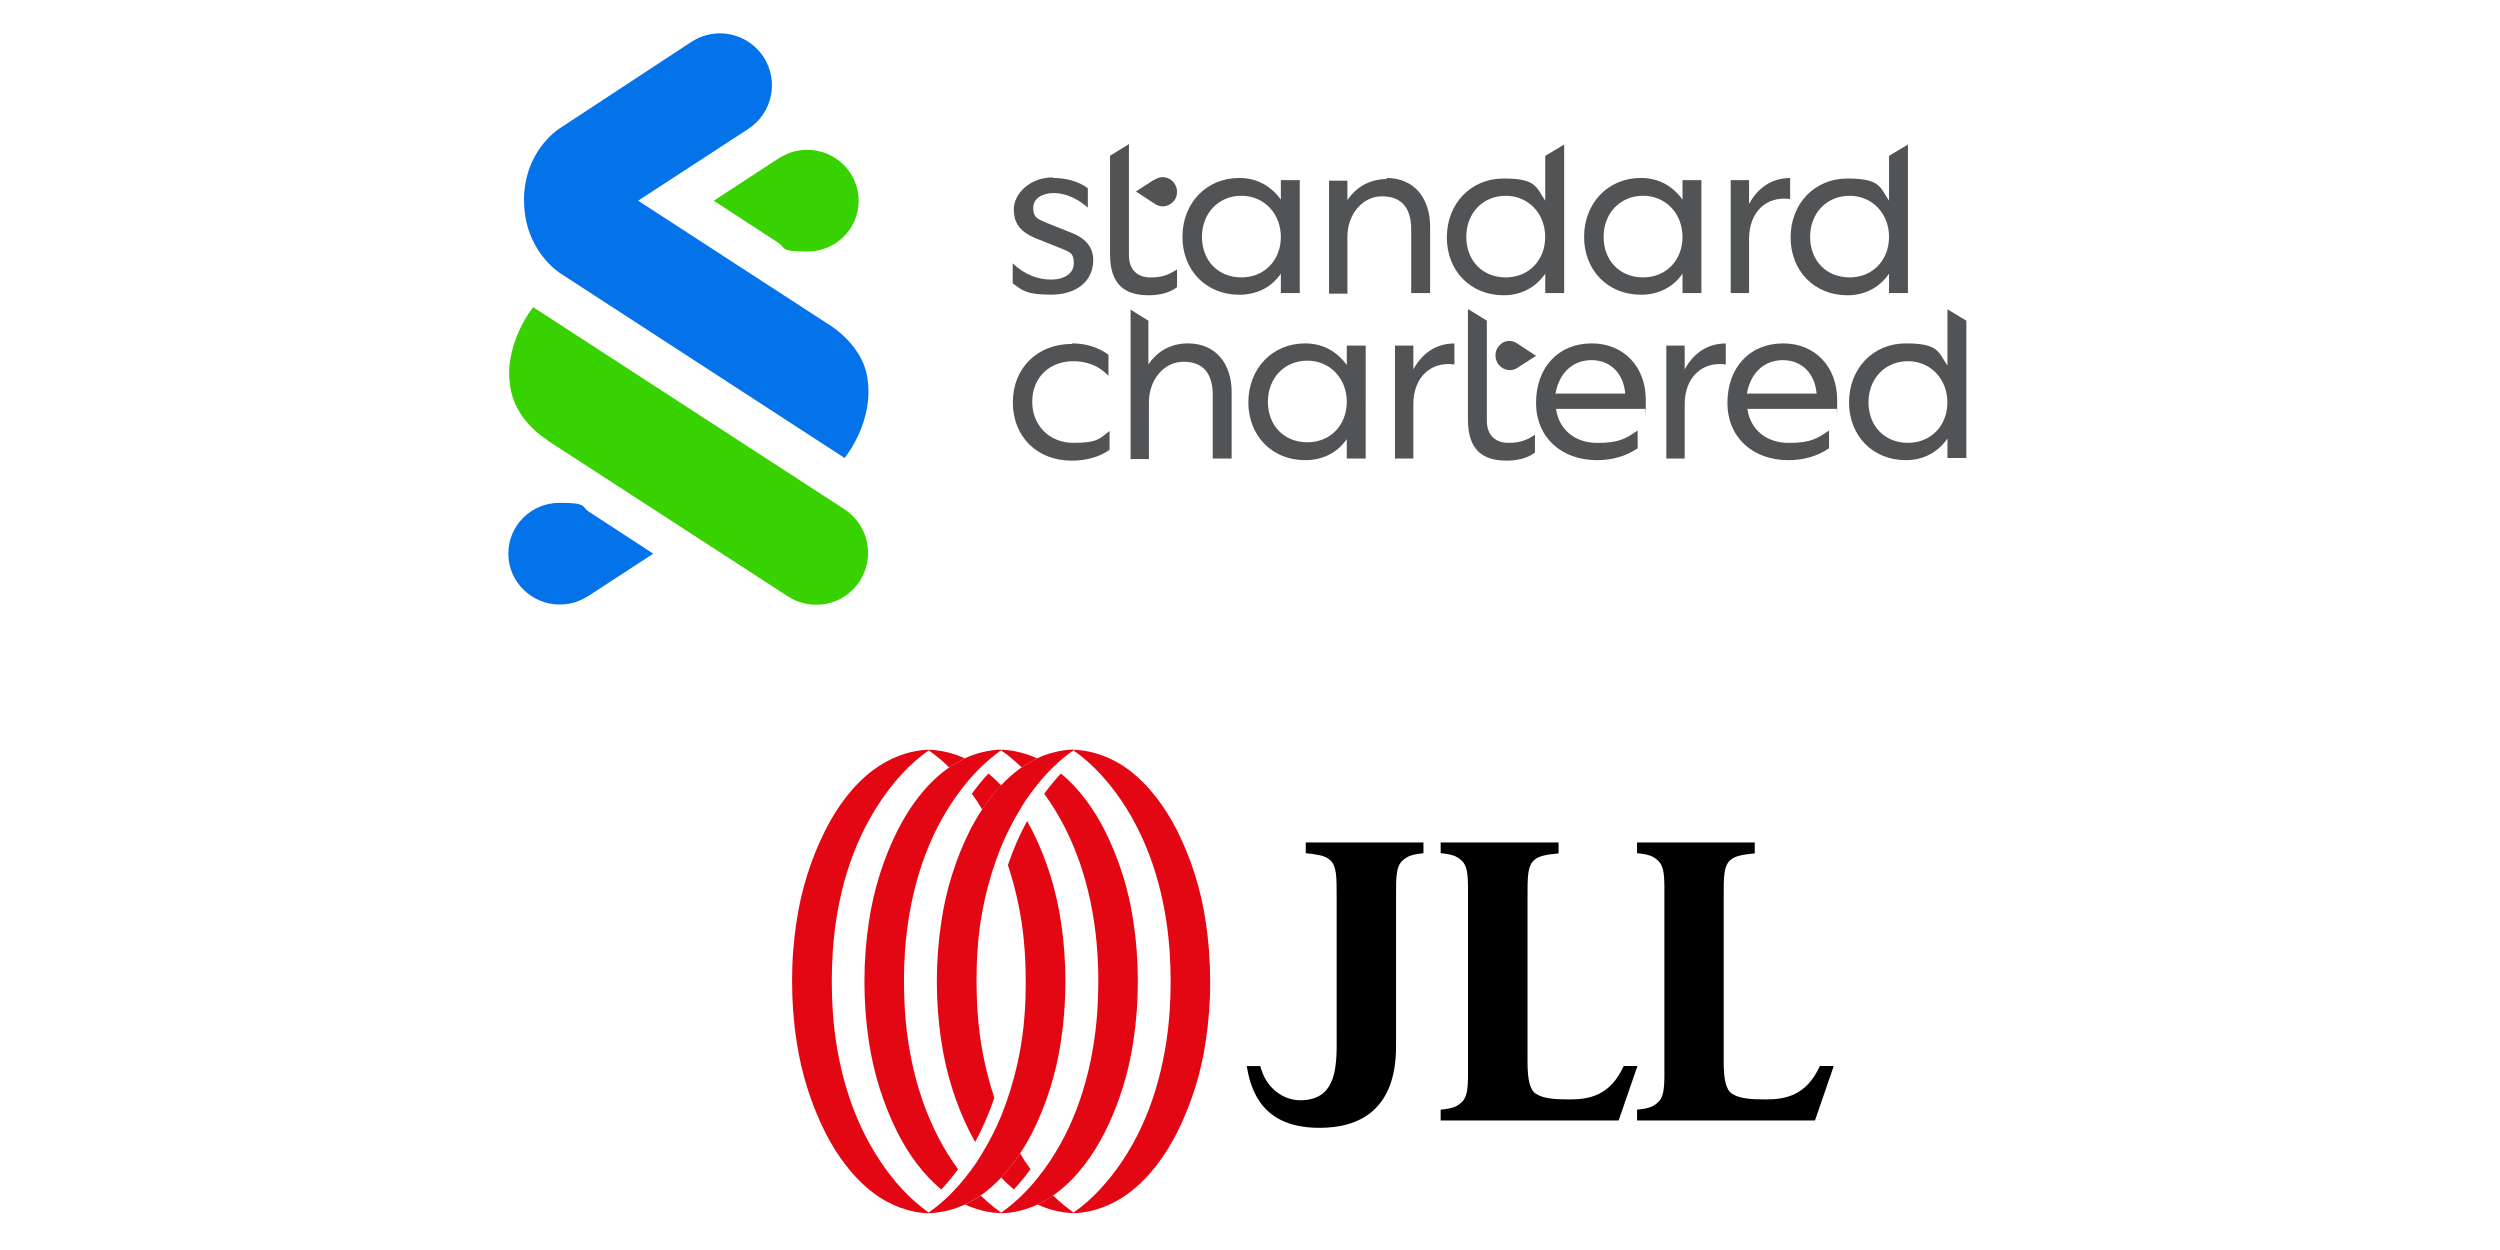 <?xml version="1.0" encoding="UTF-8" standalone="no"?>
<svg
   id="Layer_2"
   data-name="Layer 2"
   viewBox="0 0 300 150"
   version="1.1"
   sodipodi:docname="standard_chartered_bank_with_jll_v1.svg"
   width="300"
   height="150"
   inkscape:version="1.1.2 (0a00cf5339, 2022-02-04)"
   xmlns:inkscape="http://www.inkscape.org/namespaces/inkscape"
   xmlns:sodipodi="http://sodipodi.sourceforge.net/DTD/sodipodi-0.dtd"
   xmlns="http://www.w3.org/2000/svg"
   xmlns:svg="http://www.w3.org/2000/svg">
  <sodipodi:namedview
     id="namedview50"
     pagecolor="#ffffff"
     bordercolor="#666666"
     borderopacity="1.0"
     inkscape:pageshadow="2"
     inkscape:pageopacity="0.0"
     inkscape:pagecheckerboard="0"
     showgrid="false"
     inkscape:zoom="1.7148036"
     inkscape:cx="34.989429"
     inkscape:cy="122.75458"
     inkscape:window-width="1920"
     inkscape:window-height="1011"
     inkscape:window-x="0"
     inkscape:window-y="32"
     inkscape:window-maximized="1"
     inkscape:current-layer="g46" />
  <defs
     id="defs4">
    <style
       id="style2">
      .cls-1 {
        fill: #000;
      }

      .cls-1, .cls-2, .cls-3, .cls-4, .cls-5 {
        stroke-width: 0px;
      }

      .cls-2 {
        fill: #525355;
      }

      .cls-2, .cls-3, .cls-5 {
        fill-rule: evenodd;
      }

      .cls-3 {
        fill: #0473ea;
      }

      .cls-4 {
        fill: #e30613;
      }

      .cls-5 {
        fill: #38d200;
      }
    </style>
  </defs>
  <g
     id="Layer_1-2"
     data-name="Layer 1">
    <g
       id="g46">
      <g
         id="g12"
         transform="matrix(0.819,0,0,0.819,61,4)">
        <path
           class="cls-5"
           d="m 39.45,18.42 c 1.27,-0.79 2.53,-1.35 4.36,-1.35 4.12,0 7.52,3.33 7.52,7.45 0,4.12 -3.33,7.45 -7.52,7.45 -4.19,0 -3.09,-0.55 -4.36,-1.35 l -9.35,-6.1 c 0,0 9.35,-6.1 9.35,-6.1 z M 5.78,59.68 40.95,82.49 c 3.41,2.22 8.16,1.43 10.53,-2.22 2.3,-3.56 1.27,-8.24 -2.22,-10.53 L 3.64,40.12 c 0,0 -4.67,5.7 -3.25,12.28 1.03,4.75 5.39,7.21 5.39,7.21 v 0.08 z"
           id="path6" />
        <path
           class="cls-3"
           d="m 2.3,24.44 c 0,7.52 5.39,10.77 5.39,10.77 l 41.58,27.01 c 0,0 4.59,-5.54 3.25,-12.2 -0.95,-4.83 -5.94,-7.6 -5.94,-7.6 L 19.02,24.52 35.18,13.99 C 38.67,11.69 39.69,7.02 37.4,3.46 35.09,-0.04 30.42,-1.07 26.85,1.23 L 7.68,13.82 c 0,0 -5.39,3.17 -5.39,10.69 v -0.08 z m 9.58,57.9 C 10.61,83.13 9.35,83.69 7.52,83.69 3.4,83.69 0,80.36 0,76.24 c 0,-4.12 3.33,-7.45 7.52,-7.45 4.19,0 3.09,0.55 4.36,1.35 l 9.35,6.1 z"
           id="path8" />
        <path
           class="cls-2"
           d="m 210.86,40.44 2.77,1.66 v 20.12 h -2.77 v -2.85 c -1.35,1.98 -3.49,3.17 -6.1,3.17 -4.83,0 -8.32,-3.56 -8.32,-8.48 0,-4.92 3.49,-8.63 8.32,-8.63 4.83,0 4.75,1.27 6.1,3.25 z m -70.18,0 2.69,1.66 v 14.65 c 0,2.3 1.43,3.25 3.17,3.25 1.74,0 2.69,-0.4 3.88,-1.19 v 2.61 c -1.11,0.87 -2.69,1.19 -4.12,1.19 -3.56,0 -5.7,-1.58 -5.7,-6.02 V 40.51 l 0.08,-0.08 z m 18.06,4.99 c 4.75,0 7.92,3.49 7.92,8.24 0,4.75 0,0.95 -0.08,1.35 h -13.07 c 0.4,3.01 2.77,4.99 6.02,4.99 3.25,0 4.2,-0.63 5.94,-1.82 v 2.61 c -1.74,1.19 -3.8,1.74 -5.94,1.74 -5.23,0 -8.95,-3.33 -8.95,-8.4 0,-5.07 3.17,-8.71 8.16,-8.71 z m 28.04,0 c 4.75,0 7.92,3.49 7.92,8.24 0,4.75 0,0.95 -0.08,1.35 h -13.07 c 0.4,3.01 2.77,4.99 6.02,4.99 3.25,0 4.2,-0.63 5.94,-1.82 v 2.61 c -1.74,1.19 -3.8,1.74 -5.94,1.74 -5.23,0 -8.95,-3.33 -8.95,-8.4 0,-5.07 3.17,-8.71 8.16,-8.71 z m -70.03,0 c 2.61,0 4.67,1.19 6.1,3.17 v -2.85 h 2.77 V 62.3 h -2.77 v -2.85 c -1.35,1.98 -3.49,3.09 -6.1,3.09 -4.83,0 -8.32,-3.56 -8.32,-8.48 0,-4.92 3.49,-8.63 8.32,-8.63 z m -34.13,0 c 1.98,0 3.8,0.55 5.31,1.66 v 3.09 c -1.35,-1.43 -3.09,-2.14 -5.15,-2.14 -3.56,0 -6.02,2.46 -6.02,5.94 0,3.48 2.53,6.02 6.02,6.02 3.49,0 3.8,-0.55 5.31,-1.74 v 2.77 c -1.58,1.11 -3.56,1.58 -5.54,1.58 -5.07,0 -8.63,-3.49 -8.63,-8.55 0,-5.06 3.64,-8.55 8.63,-8.55 l 0.08,-0.08 z m 8.47,-4.99 2.69,1.66 v 6.42 c 1.27,-1.9 3.25,-3.09 5.78,-3.09 4.2,0 6.42,3.09 6.42,7.13 v 9.74 h -2.77 v -9.27 c 0,-3.25 -1.43,-4.91 -4.28,-4.91 -2.85,0 -5.07,2.61 -5.07,5.94 v 8.32 H 91.17 V 40.6 Z m 47.53,4.99 v 3.09 c -3.33,-0.48 -6.02,1.74 -6.02,5.86 v 7.92 h -2.69 V 45.75 h 2.69 v 3.49 c 1.35,-2.46 3.41,-3.8 6.02,-3.8 z m 39.76,0 v 3.09 c -3.33,-0.48 -6.02,1.74 -6.02,5.86 v 7.92 h -2.69 V 45.75 h 2.69 v 3.49 c 1.35,-2.46 3.41,-3.8 6.02,-3.8 z m 26.69,2.61 c -3.33,0 -5.78,2.53 -5.78,6.02 0,3.49 2.38,5.94 5.78,5.94 3.4,0 5.78,-2.53 5.78,-5.94 0,-3.41 -2.46,-6.02 -5.78,-6.02 z m -88,-0.08 c -3.33,0 -5.78,2.53 -5.78,6.02 0,3.49 2.38,5.94 5.78,5.94 3.4,0 5.78,-2.53 5.78,-5.94 0,-3.41 -2.46,-6.02 -5.78,-6.02 z m 41.67,-0.08 c -3.01,0 -4.83,2.14 -5.31,4.91 h 10.22 c -0.24,-2.85 -2.06,-4.91 -4.99,-4.91 z m 28.04,0 c -3.01,0 -4.83,2.14 -5.31,4.91 h 10.22 c -0.24,-2.85 -2.06,-4.91 -4.99,-4.91 z m -41.27,-2.45 c 0.71,-0.48 1.58,-0.48 2.3,0 l 2.77,1.82 -2.69,1.74 c -0.71,0.48 -1.58,0.48 -2.3,0 v 0 c -1.27,-0.87 -1.27,-2.77 0,-3.56 z M 107.09,21.19 c 2.61,0 4.67,1.19 6.1,3.17 v -2.85 h 2.77 v 16.55 h -2.77 v -2.85 c -1.35,1.98 -3.49,3.09 -6.1,3.09 -4.83,0 -8.32,-3.56 -8.32,-8.48 0,-4.92 3.49,-8.63 8.32,-8.63 z M 90.93,16.2 v 16.32 c 0,2.3 1.43,3.25 3.17,3.25 1.74,0 2.69,-0.4 3.88,-1.19 v 2.61 c -1.11,0.87 -2.69,1.19 -4.12,1.19 -3.56,0 -5.7,-1.58 -5.7,-6.02 V 17.94 l 2.69,-1.66 z m 114.14,0 v 21.86 h -2.77 v -2.85 c -1.35,1.98 -3.49,3.17 -6.1,3.17 -4.83,0 -8.32,-3.56 -8.32,-8.48 0,-4.92 3.49,-8.63 8.32,-8.63 4.83,0 4.75,1.27 6.1,3.25 v -6.57 l 2.77,-1.66 v -0.08 z m -39.13,4.99 c 2.61,0 4.67,1.19 6.1,3.17 v -2.85 h 2.77 v 16.55 h -2.77 v -2.85 c -1.35,1.98 -3.49,3.09 -6.1,3.09 -4.83,0 -8.32,-3.56 -8.32,-8.48 0,-4.92 3.49,-8.63 8.32,-8.63 z m -86.1,0 c 1.98,0 3.8,0.55 5.07,1.5 v 2.85 c -1.5,-1.35 -3.33,-2.14 -4.99,-2.14 -1.66,0 -3.01,0.79 -3.01,2.14 0,1.35 0.48,1.58 1.74,2.14 l 3.96,1.58 c 2.14,0.87 3.09,2.22 3.09,3.96 0,3.17 -2.53,5.07 -6.18,5.07 -3.65,0 -4.2,-0.63 -5.62,-1.66 V 33.7 c 1.74,1.66 3.72,2.38 5.62,2.38 1.9,0 3.33,-0.87 3.33,-2.38 0,-1.51 -0.48,-1.58 -1.74,-2.14 l -3.96,-1.58 c -1.98,-0.87 -3.09,-1.98 -3.09,-4.2 0,-2.22 2.3,-4.67 5.7,-4.67 z M 154.7,16.2 v 21.86 h -2.77 v -2.85 c -1.35,1.98 -3.49,3.17 -6.1,3.17 -4.83,0 -8.32,-3.56 -8.32,-8.48 0,-4.92 3.49,-8.63 8.32,-8.63 4.83,0 4.75,1.27 6.1,3.25 v -6.57 l 2.77,-1.66 v -0.08 z m 33.11,4.99 v 3.09 c -3.33,-0.48 -6.02,1.74 -6.02,5.86 v 7.92 H 179.1 V 21.51 h 2.69 V 25 c 1.35,-2.46 3.41,-3.8 6.02,-3.8 z m -59.17,0 c 4.2,0 6.42,3.09 6.42,7.13 v 9.74 h -2.77 v -9.27 c 0,-3.25 -1.43,-4.91 -4.28,-4.91 -2.85,0 -5.07,2.61 -5.07,5.94 v 8.32 h -2.69 V 21.59 h 2.69 v 2.85 c 1.27,-1.9 3.25,-3.09 5.78,-3.09 z m -21.23,2.61 c -3.33,0 -5.78,2.53 -5.78,6.02 0,3.49 2.38,5.94 5.78,5.94 3.4,0 5.78,-2.53 5.78,-5.94 0,-3.41 -2.46,-6.02 -5.78,-6.02 z m 38.73,0 c -3.33,0 -5.78,2.53 -5.78,6.02 0,3.49 2.38,5.94 5.78,5.94 3.4,0 5.78,-2.53 5.78,-5.94 0,-3.41 -2.46,-6.02 -5.78,-6.02 z m 50.38,0 c -3.33,0 -5.78,2.53 -5.78,6.02 0,3.49 2.38,5.94 5.78,5.94 3.4,0 5.78,-2.53 5.78,-5.94 0,-3.41 -2.46,-6.02 -5.78,-6.02 z m -30.26,0 c -3.33,0 -5.78,2.53 -5.78,6.02 0,3.49 2.38,5.94 5.78,5.94 3.4,0 5.78,-2.53 5.78,-5.94 0,-3.41 -2.46,-6.02 -5.78,-6.02 z M 94.73,21.43 c 0.71,-0.48 1.58,-0.48 2.3,0 v 0 c 1.27,0.87 1.27,2.77 0,3.56 -0.71,0.48 -1.58,0.48 -2.3,0 l -2.77,-1.82 2.69,-1.74 z"
           id="path10" />
      </g>
      <g
         id="g44"
         transform="translate(57,-4)">
        <path
           class="cls-1"
           d="M 113.815,105.092 H 99.691 v 1.291 c 0.564,0.045 1.127,0.127 1.681,0.245 0.436,0.082 0.854,0.264 1.2,0.545 0.845,0.718 0.827,2.063 0.827,4.499 v 16.369 c 0,3.327 0.3,8.044 -4.417,7.989 -2.027,-0.027 -4.099,-1.472 -4.744,-4.099 h -1.627 c 0.691,4.408 3.036,7.407 8.734,7.407 h 0.027 c 4.835,0 9.162,-2.218 9.153,-9.78 v -17.878 c 0,-2.436 -0.018,-3.726 0.827,-4.454 0.545,-0.464 0.991,-0.691 2.463,-0.836 v -1.291 z"
           id="path14" />
        <path
           class="cls-1"
           d="m 130.021,105.092 h -14.142 v 1.291 c 1.481,0.145 1.927,0.373 2.463,0.836 0.673,0.573 0.8,1.518 0.818,3.127 v 22.849 c -0.018,1.609 -0.145,2.554 -0.818,3.127 -0.536,0.464 -0.982,0.691 -2.463,0.836 v 1.3 h 21.359 l 2.254,-6.535 h -1.645 c -1.645,3.59 -4.181,4.008 -6.499,4.008 -1.89,0 -3.154,-0.109 -4.045,-0.682 -0.718,-0.464 -0.991,-1.681 -1,-3.736 v -19.832 c 0,-2.436 -0.018,-3.781 0.827,-4.499 0.536,-0.464 1.427,-0.636 2.899,-0.773 v -1.3 0 z"
           id="path16" />
        <path
           class="cls-1"
           d="m 153.579,105.092 h -14.133 v 1.291 c 1.472,0.145 1.918,0.373 2.463,0.836 0.673,0.573 0.8,1.518 0.818,3.127 v 22.849 c -0.018,1.609 -0.145,2.554 -0.818,3.127 -0.536,0.464 -0.982,0.691 -2.463,0.836 v 1.3 h 21.35 l 2.254,-6.535 h -1.663 c -1.645,3.59 -4.181,4.008 -6.499,4.008 -1.89,0 -3.154,-0.109 -4.045,-0.682 -0.718,-0.464 -0.991,-1.681 -1,-3.736 v -19.832 c 0,-2.436 -0.018,-3.781 0.827,-4.499 0.536,-0.464 1.427,-0.636 2.899,-0.773 v -1.3 0 z"
           id="path18" />
        <path
           class="cls-4"
           d="m 58.791,148.537 c 0.654,-0.309 1.291,-0.663 1.881,-1.082 0.127,-0.091 0.254,-0.173 0.382,-0.264 0.745,-0.564 1.445,-1.191 2.081,-1.881 0.845,-0.9 1.609,-1.872 2.281,-2.899 0.536,-0.818 1.027,-1.663 1.472,-2.527 1.709,-3.427 2.854,-7.098 3.417,-10.889 0.364,-2.381 0.545,-4.799 0.545,-7.207 v 0 c 0,-2.418 -0.173,-4.826 -0.545,-7.207 -0.554,-3.79 -1.709,-7.462 -3.417,-10.889 -0.2,-0.391 -0.418,-0.782 -0.636,-1.172 -0.918,1.691 -1.691,3.463 -2.299,5.29 1.109,3.363 1.791,6.844 2.018,10.38 0.082,1.191 0.109,2.39 0.118,3.59 v 0 c 0,1.2 -0.027,2.399 -0.109,3.59 -0.264,4.317 -1.227,8.553 -2.845,12.561 -0.636,1.554 -1.4,3.045 -2.281,4.472 -0.209,0.336 -0.4,0.682 -0.618,1.009 -0.445,0.663 -0.936,1.318 -1.445,1.954 -0.582,0.727 -1.218,1.427 -1.881,2.081 -0.709,0.7 -1.472,1.336 -2.272,1.918 -0.064,0.045 -0.127,0.091 -0.191,0.145 v 0.073 0 c 1.509,-0.054 2.981,-0.409 4.344,-1.045 z"
           id="path20" />
        <path
           class="cls-4"
           d="m 67.48,148.537 c 0.654,-0.309 1.291,-0.663 1.881,-1.082 0.127,-0.091 0.254,-0.173 0.382,-0.264 2.518,-1.89 4.417,-4.526 5.835,-7.317 1.709,-3.427 2.854,-7.098 3.417,-10.889 0.364,-2.381 0.545,-4.799 0.545,-7.207 v 0 c 0,-2.418 -0.173,-4.826 -0.536,-7.207 -0.554,-3.79 -1.709,-7.462 -3.417,-10.889 -1.309,-2.572 -3.036,-5.017 -5.281,-6.862 -0.718,0.773 -1.382,1.591 -2,2.436 0.218,0.3 0.427,0.591 0.627,0.891 3.581,5.326 5.308,11.697 5.744,18.051 0.082,1.191 0.127,2.39 0.118,3.59 0,1.2 -0.036,2.399 -0.118,3.59 -0.445,6.353 -2.154,12.724 -5.744,18.051 -0.445,0.663 -0.936,1.318 -1.445,1.954 -0.582,0.727 -1.218,1.427 -1.881,2.081 -0.709,0.691 -1.472,1.336 -2.272,1.918 l -0.191,0.145 v 0.073 0 c 1.5,-0.054 2.981,-0.409 4.335,-1.054 z"
           id="path22" />
        <path
           class="cls-4"
           d="m 78.432,147.183 c 2.527,-1.881 4.417,-4.526 5.835,-7.317 1.709,-3.427 2.863,-7.098 3.417,-10.889 0.364,-2.381 0.545,-4.799 0.536,-7.207 v 0 c 0,-2.418 -0.173,-4.826 -0.545,-7.207 -0.554,-3.79 -1.709,-7.462 -3.417,-10.889 -1.418,-2.781 -3.317,-5.426 -5.835,-7.317 -1.881,-1.4 -4.235,-2.327 -6.599,-2.381 v 0 0.073 c 2.299,1.6 4.245,3.799 5.79,6.09 3.581,5.326 5.308,11.697 5.744,18.051 0.082,1.191 0.118,2.39 0.118,3.59 0,1.2 -0.036,2.399 -0.118,3.59 -0.445,6.353 -2.154,12.724 -5.744,18.051 -1.554,2.29 -3.49,4.49 -5.79,6.09 v 0.073 0 c 2.363,-0.064 4.726,-0.991 6.608,-2.399 z"
           id="path24" />
        <path
           class="cls-4"
           d="m 67.48,95.012 c -0.654,0.309 -1.291,0.663 -1.881,1.082 -0.127,0.091 -0.254,0.173 -0.382,0.264 -0.745,0.564 -1.445,1.191 -2.081,1.872 -0.845,0.9 -1.609,1.872 -2.281,2.899 -0.536,0.818 -1.027,1.663 -1.472,2.536 -1.709,3.427 -2.854,7.098 -3.417,10.889 -0.364,2.39 -0.545,4.799 -0.545,7.207 v 0 c 0,2.418 0.173,4.826 0.545,7.207 0.554,3.79 1.709,7.471 3.417,10.898 0.2,0.391 0.418,0.782 0.636,1.172 0.918,-1.7 1.691,-3.472 2.299,-5.308 -1.109,-3.363 -1.791,-6.844 -2.018,-10.38 -0.082,-1.191 -0.109,-2.39 -0.118,-3.59 v 0 c 0,-1.2 0.027,-2.399 0.109,-3.59 0.264,-4.317 1.227,-8.553 2.845,-12.561 0.636,-1.554 1.409,-3.054 2.281,-4.49 0.209,-0.336 0.4,-0.682 0.618,-1.009 0.445,-0.663 0.936,-1.318 1.445,-1.954 0.582,-0.727 1.218,-1.427 1.881,-2.081 0.709,-0.691 1.463,-1.336 2.272,-1.909 0.064,-0.045 0.127,-0.1 0.191,-0.145 v -0.082 0 c -1.509,0.055 -2.981,0.409 -4.344,1.045 z"
           id="path26" />
        <path
           class="cls-4"
           d="m 58.791,95.012 c -0.654,0.309 -1.291,0.663 -1.881,1.082 -0.127,0.091 -0.254,0.173 -0.382,0.264 -2.518,1.881 -4.417,4.526 -5.835,7.317 -1.709,3.427 -2.854,7.098 -3.417,10.889 -0.364,2.39 -0.545,4.799 -0.545,7.207 v 0 c 0,2.418 0.173,4.826 0.536,7.207 0.564,3.79 1.709,7.462 3.417,10.898 1.309,2.572 3.036,5.017 5.281,6.862 0.709,-0.773 1.382,-1.581 2,-2.427 -0.218,-0.3 -0.427,-0.591 -0.627,-0.891 -3.581,-5.326 -5.308,-11.697 -5.744,-18.051 -0.082,-1.191 -0.118,-2.39 -0.118,-3.59 0,-1.2 0.036,-2.399 0.118,-3.59 0.445,-6.353 2.154,-12.724 5.744,-18.051 0.445,-0.663 0.936,-1.318 1.445,-1.954 0.582,-0.727 1.218,-1.427 1.881,-2.081 0.709,-0.7 1.472,-1.345 2.281,-1.927 0.064,-0.045 0.127,-0.1 0.191,-0.145 v -0.082 0 c -1.5,0.055 -2.981,0.409 -4.344,1.045 z"
           id="path28" />
        <path
           class="cls-4"
           d="m 47.839,96.358 c -2.527,1.881 -4.417,4.526 -5.826,7.317 -1.709,3.427 -2.863,7.098 -3.427,10.889 -0.364,2.39 -0.545,4.799 -0.536,7.207 v 0 c 0,2.418 0.173,4.826 0.545,7.207 0.564,3.79 1.718,7.471 3.427,10.898 1.418,2.781 3.317,5.426 5.835,7.317 1.881,1.409 4.235,2.336 6.608,2.399 v 0 -0.073 c -2.309,-1.618 -4.254,-3.817 -5.79,-6.108 -3.581,-5.326 -5.308,-11.697 -5.744,-18.051 -0.082,-1.191 -0.118,-2.39 -0.118,-3.59 0,-1.2 0.036,-2.399 0.118,-3.59 0.418,-6.353 2.145,-12.724 5.744,-18.051 1.527,-2.29 3.472,-4.49 5.781,-6.09 v -0.073 0 c -2.363,0.064 -4.726,0.991 -6.608,2.399 z"
           id="path30" />
        <path
           class="cls-4"
           d="m 64.662,146.737 c 0.718,-0.773 1.382,-1.591 2,-2.436 -0.218,-0.3 -0.427,-0.591 -0.627,-0.891 -0.218,-0.327 -0.409,-0.663 -0.618,-1.009 -0.673,1.036 -1.436,2.009 -2.281,2.899 0.482,0.509 0.991,0.982 1.527,1.427"
           id="path32" />
        <path
           class="cls-4"
           d="m 69.361,147.446 c -0.591,0.418 -1.227,0.782 -1.881,1.082 1.363,0.636 2.836,1 4.344,1.045 v 0 -0.073 c -0.873,-0.618 -1.7,-1.3 -2.463,-2.054"
           id="path34" />
        <path
           class="cls-4"
           d="m 62.317,149.528 c 0.236,-0.027 0.473,-0.064 0.7,-0.1 -0.236,-0.173 -0.473,-0.345 -0.7,-0.527 -0.573,-0.454 -1.118,-0.936 -1.645,-1.445 -0.591,0.418 -1.227,0.773 -1.881,1.082 0.9,0.409 1.845,0.709 2.818,0.891 0.236,0.036 0.464,0.082 0.7,0.1 m 0.827,0.054 v -0.073 c 0,0 -0.082,-0.064 -0.118,-0.091 -0.218,0.036 -0.464,0.082 -0.7,0.1 0.273,0.027 0.545,0.054 0.818,0.054 z"
           id="path36" />
        <path
           class="cls-4"
           d="m 61.617,96.812 c -0.718,0.773 -1.382,1.591 -2,2.436 0.218,0.3 0.427,0.591 0.627,0.891 0.218,0.327 0.409,0.663 0.618,1.009 0.673,-1.036 1.436,-2.009 2.281,-2.899 -0.482,-0.509 -0.991,-0.982 -1.527,-1.427"
           id="path38" />
        <path
           class="cls-4"
           d="m 56.909,96.094 c 0.591,-0.418 1.227,-0.782 1.881,-1.082 -1.363,-0.636 -2.845,-1 -4.344,-1.045 v 0 0.073 c 0.873,0.618 1.7,1.3 2.463,2.054"
           id="path40" />
        <path
           class="cls-4"
           d="m 67.48,95.012 c -0.9,-0.409 -1.845,-0.709 -2.818,-0.891 -0.245,-0.036 -0.464,-0.082 -0.7,-0.1 v 0 c -0.273,-0.027 -0.545,-0.055 -0.818,-0.055 v 0 0.073 c 0,0 0.082,0.064 0.118,0.091 v 0 c 0.236,0.173 0.473,0.345 0.7,0.518 0.573,0.454 1.118,0.936 1.645,1.445 0.591,-0.418 1.227,-0.773 1.881,-1.082"
           id="path42" />
      </g>
    </g>
  </g>
</svg>
